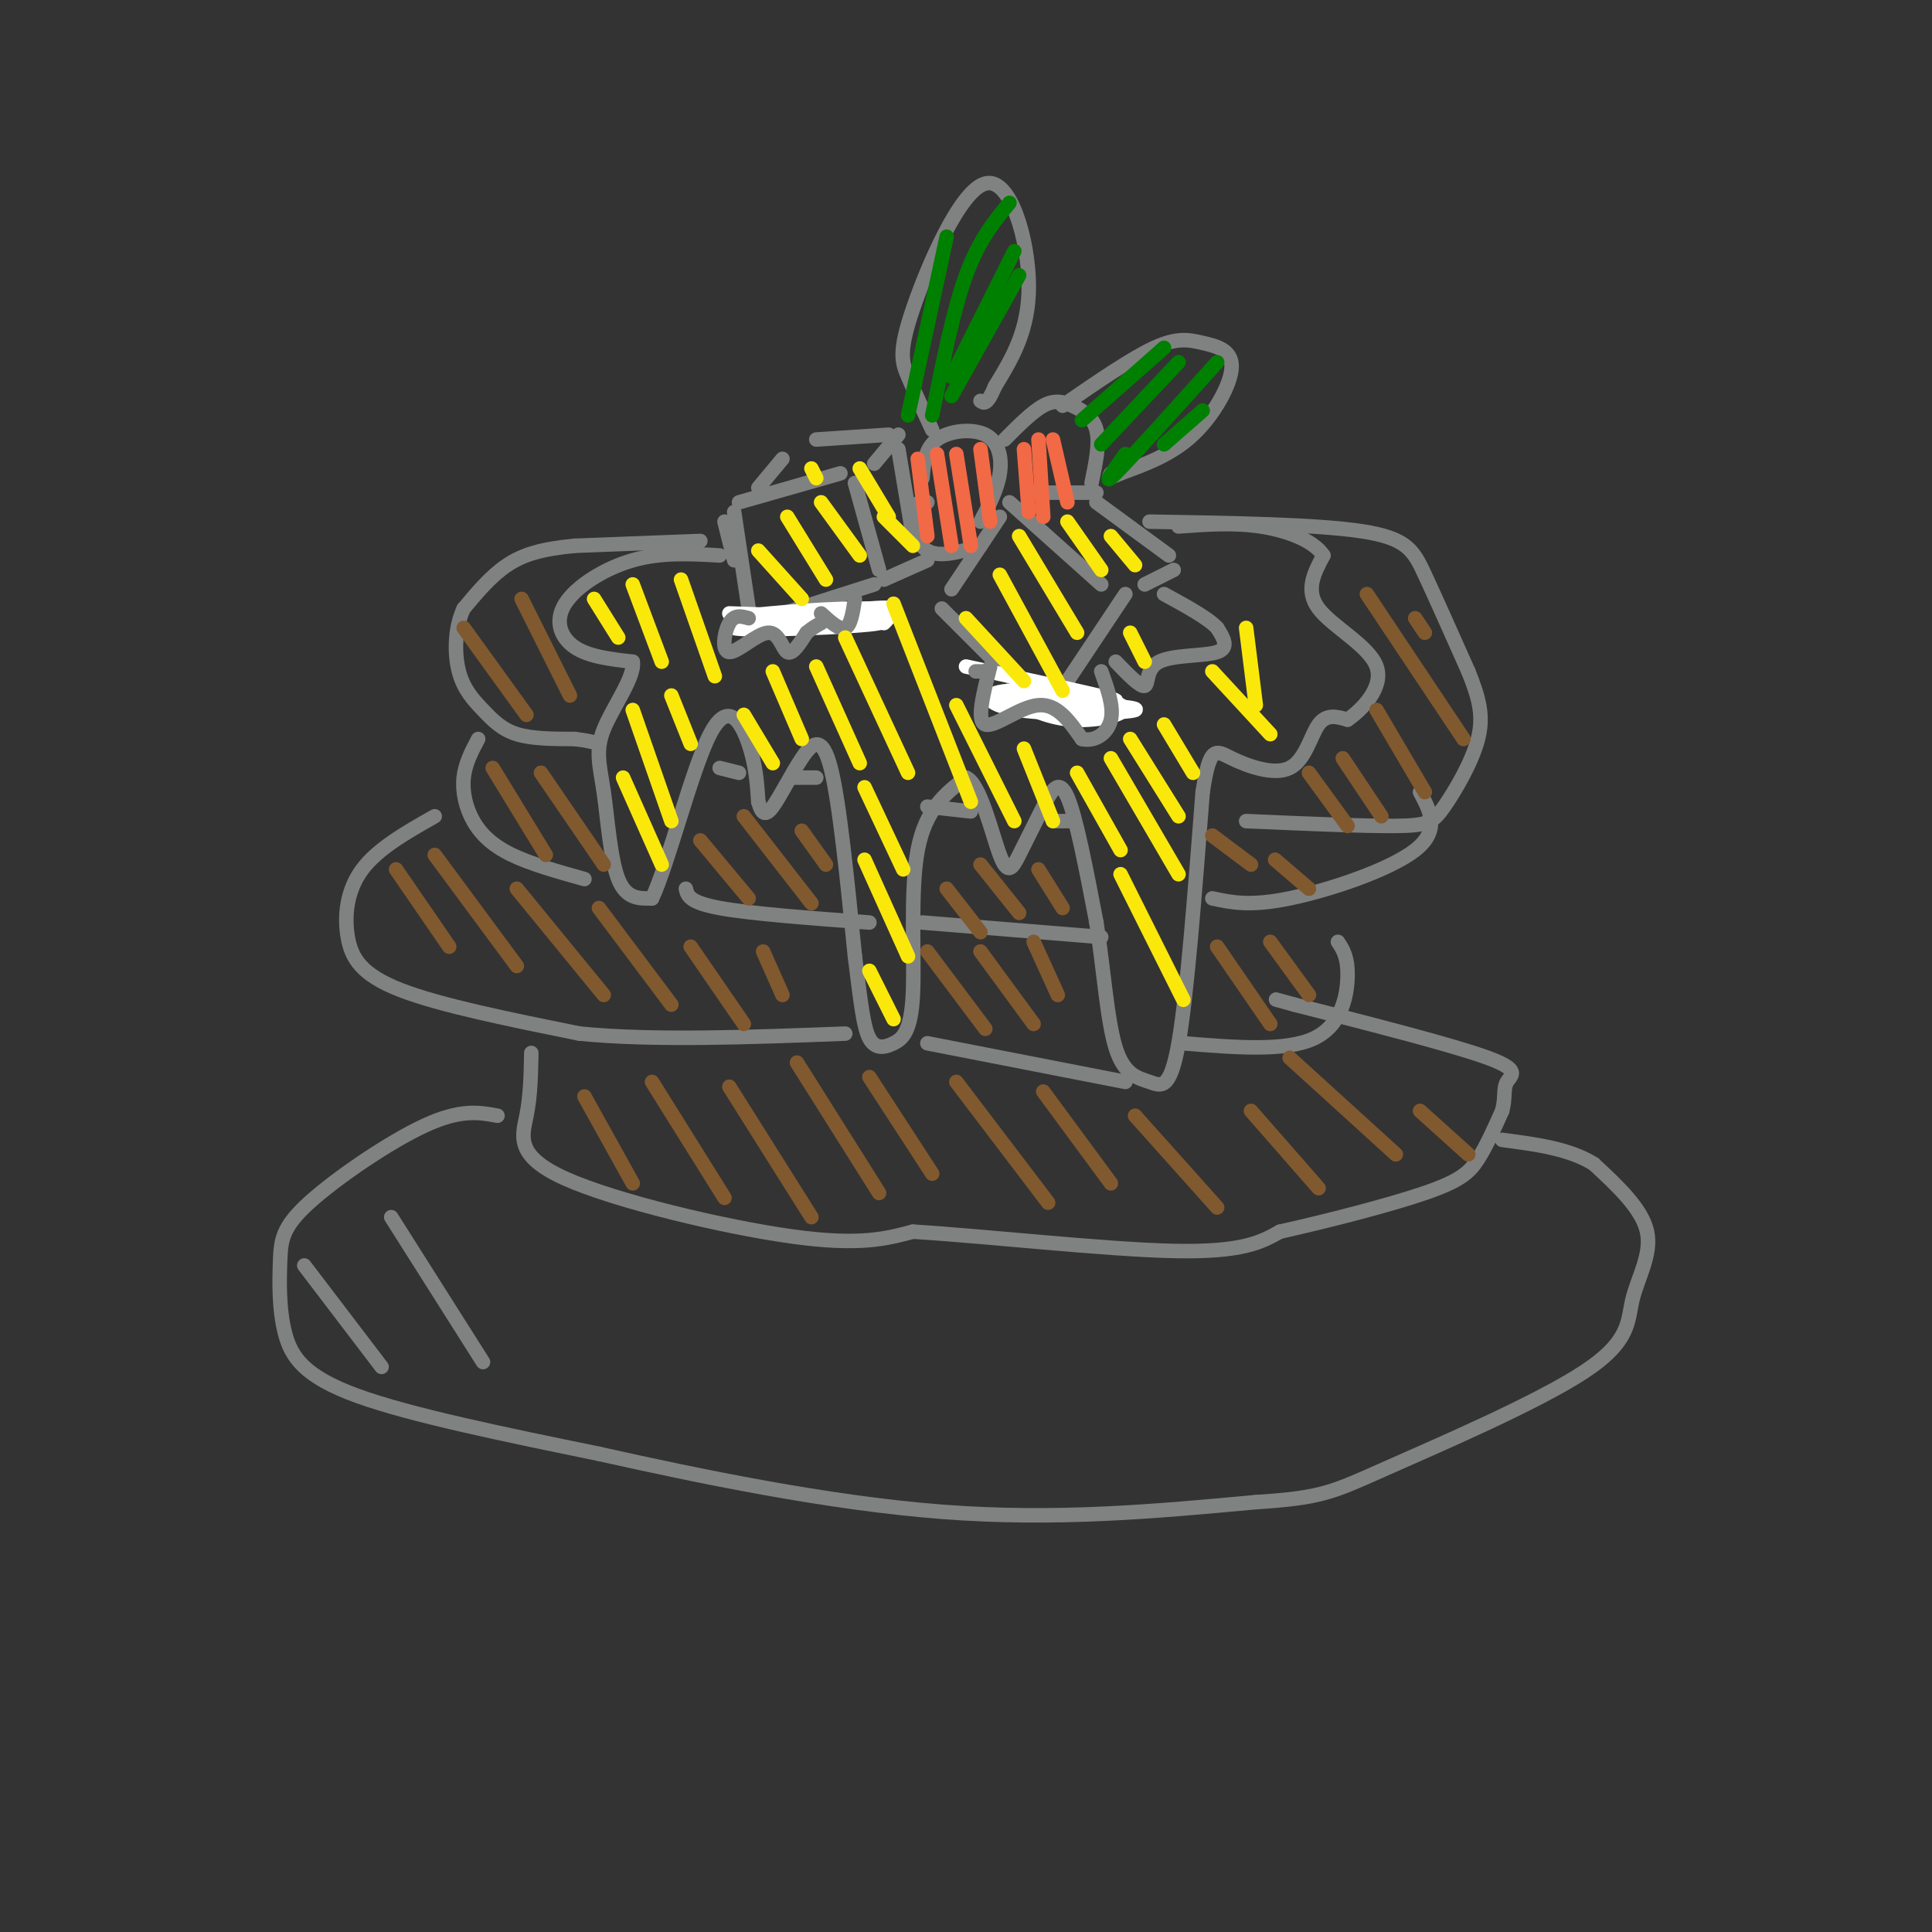 <svg viewBox='0 0 400 400' version='1.1' xmlns='http://www.w3.org/2000/svg' xmlns:xlink='http://www.w3.org/1999/xlink'><rect x="0" y="0" width="400" height="400" fill="#333333" stroke="none"/><g fill='none' stroke='rgb(128,130,130)' stroke-width='3' stroke-linecap='round' stroke-linejoin='round'><path d='M150,108c0.000,0.000 2.000,8.000 2,8'/><path d='M152,106c0.000,0.000 3.000,20.000 3,20'/><path d='M153,104c0.000,0.000 21.000,-6.000 21,-6'/><path d='M177,100c0.000,0.000 5.000,18.000 5,18'/><path d='M159,128c0.000,0.000 22.000,-7.000 22,-7'/><path d='M157,101c0.000,0.000 5.000,-6.000 5,-6'/><path d='M169,91c0.000,0.000 15.000,-1.000 15,-1'/><path d='M186,90c0.000,0.000 -5.000,6.000 -5,6'/><path d='M186,93c0.000,0.000 3.000,18.000 3,18'/><path d='M183,120c0.000,0.000 9.000,-4.000 9,-4'/><path d='M209,104c0.000,0.000 19.000,17.000 19,17'/><path d='M207,107c0.000,0.000 -10.000,15.000 -10,15'/><path d='M195,126c0.000,0.000 19.000,19.000 19,19'/><path d='M217,147c0.000,0.000 16.000,-24.000 16,-24'/><path d='M214,102c0.000,0.000 13.000,0.000 13,0'/><path d='M227,104c0.000,0.000 15.000,11.000 15,11'/><path d='M237,121c0.000,0.000 6.000,-3.000 6,-3'/></g>
<g fill='none' stroke='rgb(255,255,255)' stroke-width='3' stroke-linecap='round' stroke-linejoin='round'><path d='M200,138c15.284,3.303 30.568,6.606 31,7c0.432,0.394 -13.987,-2.121 -21,-2c-7.013,0.121 -6.619,2.879 1,4c7.619,1.121 22.463,0.606 24,0c1.537,-0.606 -10.231,-1.303 -22,-2'/><path d='M213,145c-4.561,-0.585 -4.962,-1.049 -3,0c1.962,1.049 6.289,3.611 12,4c5.711,0.389 12.807,-1.395 10,-3c-2.807,-1.605 -15.516,-3.030 -21,-3c-5.484,0.030 -3.742,1.515 -2,3'/><path d='M151,127c17.339,0.601 34.679,1.202 31,2c-3.679,0.798 -28.375,1.792 -30,1c-1.625,-0.792 19.821,-3.369 28,-4c8.179,-0.631 3.089,0.685 -2,2'/><path d='M178,128c-7.393,0.464 -24.875,0.625 -25,0c-0.125,-0.625 17.107,-2.036 25,-2c7.893,0.036 6.446,1.518 5,3'/></g>
<g fill='none' stroke='rgb(128,130,130)' stroke-width='3' stroke-linecap='round' stroke-linejoin='round'><path d='M155,128c-1.474,-0.416 -2.947,-0.833 -4,1c-1.053,1.833 -1.684,5.914 0,6c1.684,0.086 5.684,-3.823 8,-4c2.316,-0.177 2.947,3.378 4,4c1.053,0.622 2.526,-1.689 4,-4'/><path d='M167,131c1.167,-1.000 2.083,-1.500 3,-2'/><path d='M202,139c0.000,0.000 2.000,0.000 2,0'/><path d='M205,138c-1.444,5.667 -2.889,11.333 -1,12c1.889,0.667 7.111,-3.667 11,-4c3.889,-0.333 6.444,3.333 9,7'/><path d='M224,153c2.822,0.644 5.378,-1.244 6,-4c0.622,-2.756 -0.689,-6.378 -2,-10'/><path d='M231,137c2.554,2.649 5.107,5.298 6,5c0.893,-0.298 0.125,-3.542 3,-5c2.875,-1.458 9.393,-1.131 12,-2c2.607,-0.869 1.304,-2.935 0,-5'/><path d='M252,130c-1.833,-2.000 -6.417,-4.500 -11,-7'/><path d='M170,127c1.917,1.750 3.833,3.500 5,3c1.167,-0.500 1.583,-3.250 2,-6'/><path d='M191,99c0.250,-3.089 0.500,-6.179 3,-8c2.500,-1.821 7.250,-2.375 10,-1c2.750,1.375 3.500,4.679 3,8c-0.500,3.321 -2.250,6.661 -4,10'/><path d='M193,89c-1.855,-3.986 -3.710,-7.971 -5,-11c-1.290,-3.029 -2.016,-5.100 1,-14c3.016,-8.900 9.774,-24.627 15,-26c5.226,-1.373 8.922,11.608 9,21c0.078,9.392 -3.461,15.196 -7,21'/><path d='M206,80c-1.667,4.000 -2.333,3.500 -3,3'/><path d='M208,91c2.857,-2.875 5.714,-5.750 8,-7c2.286,-1.250 4.000,-0.875 6,0c2.000,0.875 4.286,2.250 5,5c0.714,2.750 -0.143,6.875 -1,11'/><path d='M192,104c-1.356,-0.067 -2.711,-0.133 -3,2c-0.289,2.133 0.489,6.467 3,8c2.511,1.533 6.756,0.267 11,-1'/><path d='M220,84c7.120,-4.906 14.239,-9.812 19,-12c4.761,-2.188 7.163,-1.659 10,-1c2.837,0.659 6.110,1.447 6,5c-0.110,3.553 -3.603,9.872 -8,14c-4.397,4.128 -9.699,6.064 -15,8'/><path d='M232,98c-2.833,1.333 -2.417,0.667 -2,0'/><path d='M145,112c0.000,0.000 -26.000,1.000 -26,1'/><path d='M119,113c-6.756,0.644 -10.644,1.756 -14,4c-3.356,2.244 -6.178,5.622 -9,9'/><path d='M96,126c-1.848,3.928 -1.970,9.249 -1,13c0.970,3.751 3.030,5.933 5,8c1.970,2.067 3.848,4.019 7,5c3.152,0.981 7.576,0.990 12,1'/><path d='M119,153c2.833,0.333 3.917,0.667 5,1'/><path d='M149,115c-6.036,-0.345 -12.071,-0.690 -18,1c-5.929,1.690 -11.750,5.417 -14,9c-2.250,3.583 -0.929,7.024 2,9c2.929,1.976 7.464,2.488 12,3'/><path d='M131,137c0.523,3.121 -4.169,9.424 -6,14c-1.831,4.576 -0.801,7.424 0,13c0.801,5.576 1.372,13.879 3,18c1.628,4.121 4.314,4.061 7,4'/><path d='M135,186c3.345,-7.048 8.208,-26.667 12,-34c3.792,-7.333 6.512,-2.381 8,2c1.488,4.381 1.744,8.190 2,12'/><path d='M157,166c0.705,2.596 1.467,3.088 3,1c1.533,-2.088 3.836,-6.754 6,-10c2.164,-3.246 4.190,-5.070 6,2c1.810,7.070 3.405,23.035 5,39'/><path d='M177,198c1.219,9.776 1.766,14.716 3,17c1.234,2.284 3.156,1.911 5,1c1.844,-0.911 3.612,-2.361 4,-10c0.388,-7.639 -0.603,-21.468 1,-30c1.603,-8.532 5.802,-11.766 10,-15'/><path d='M200,161c2.955,1.172 5.341,11.601 7,16c1.659,4.399 2.589,2.767 4,0c1.411,-2.767 3.303,-6.668 5,-10c1.697,-3.332 3.199,-6.095 5,-2c1.801,4.095 3.900,15.047 6,26'/><path d='M227,191c1.490,9.525 2.214,20.337 4,26c1.786,5.663 4.635,6.179 7,7c2.365,0.821 4.247,1.949 6,-8c1.753,-9.949 3.376,-30.974 5,-52'/><path d='M249,164c1.482,-9.892 2.686,-8.620 6,-7c3.314,1.620 8.738,3.590 12,2c3.262,-1.590 4.360,-6.740 6,-9c1.640,-2.260 3.820,-1.630 6,-1'/><path d='M279,149c3.012,-2.060 7.542,-6.708 6,-11c-1.542,-4.292 -9.155,-8.226 -12,-12c-2.845,-3.774 -0.923,-7.387 1,-11'/><path d='M274,115c-1.978,-3.044 -7.422,-5.156 -13,-6c-5.578,-0.844 -11.289,-0.422 -17,0'/><path d='M238,108c17.333,0.289 34.667,0.578 44,2c9.333,1.422 10.667,3.978 13,9c2.333,5.022 5.667,12.511 9,20'/><path d='M304,139c2.209,5.483 3.231,9.191 2,14c-1.231,4.809 -4.716,10.718 -7,14c-2.284,3.282 -3.367,3.938 -10,4c-6.633,0.062 -18.817,-0.469 -31,-1'/><path d='M149,159c0.000,0.000 4.000,1.000 4,1'/><path d='M164,161c0.000,0.000 5.000,0.000 5,0'/><path d='M192,167c0.000,0.000 9.000,1.000 9,1'/><path d='M218,170c0.000,0.000 4.000,0.000 4,0'/><path d='M99,153c-1.345,2.542 -2.690,5.083 -3,8c-0.310,2.917 0.417,6.208 2,9c1.583,2.792 4.024,5.083 8,7c3.976,1.917 9.488,3.458 15,5'/><path d='M142,184c0.333,1.417 0.667,2.833 7,4c6.333,1.167 18.667,2.083 31,3'/><path d='M191,191c0.000,0.000 37.000,3.000 37,3'/><path d='M251,186c3.889,0.844 7.778,1.689 16,0c8.222,-1.689 20.778,-5.911 26,-10c5.222,-4.089 3.111,-8.044 1,-12'/><path d='M90,169c-5.893,3.339 -11.786,6.679 -15,11c-3.214,4.321 -3.750,9.625 -3,14c0.750,4.375 2.786,7.821 11,11c8.214,3.179 22.607,6.089 37,9'/><path d='M120,214c15.333,1.500 35.167,0.750 55,0'/><path d='M192,216c0.000,0.000 41.000,8.000 41,8'/><path d='M245,216c10.578,0.867 21.156,1.733 27,-1c5.844,-2.733 6.956,-9.067 7,-13c0.044,-3.933 -0.978,-5.467 -2,-7'/><path d='M110,218c-0.077,4.387 -0.155,8.774 -1,13c-0.845,4.226 -2.458,8.292 8,13c10.458,4.708 32.988,10.060 47,12c14.012,1.940 19.506,0.470 25,-1'/><path d='M189,255c14.911,0.911 39.689,3.689 54,4c14.311,0.311 18.156,-1.844 22,-4'/><path d='M265,255c9.595,-2.131 22.583,-5.458 30,-8c7.417,-2.542 9.262,-4.298 11,-7c1.738,-2.702 3.369,-6.351 5,-10'/><path d='M311,230c0.762,-2.738 0.167,-4.583 1,-6c0.833,-1.417 3.095,-2.405 -4,-5c-7.095,-2.595 -23.548,-6.798 -40,-11'/><path d='M268,208c-6.667,-1.833 -3.333,-0.917 0,0'/><path d='M103,231c-3.801,-0.702 -7.603,-1.403 -15,2c-7.397,3.403 -18.391,10.912 -24,16c-5.609,5.088 -5.833,7.756 -6,12c-0.167,4.244 -0.276,10.066 1,15c1.276,4.934 3.936,8.981 15,13c11.064,4.019 30.532,8.009 50,12'/><path d='M124,301c20.667,4.622 47.333,10.178 71,12c23.667,1.822 44.333,-0.089 65,-2'/><path d='M260,311c13.823,-0.877 15.881,-2.069 27,-7c11.119,-4.931 31.300,-13.600 41,-20c9.700,-6.400 8.919,-10.531 10,-15c1.081,-4.469 4.023,-9.277 3,-14c-1.023,-4.723 -6.012,-9.362 -11,-14'/><path d='M330,241c-5.000,-3.167 -12.000,-4.083 -19,-5'/></g>
<g fill='none' stroke='rgb(242,105,70)' stroke-width='3' stroke-linecap='round' stroke-linejoin='round'><path d='M190,95c0.000,0.000 2.000,16.000 2,16'/><path d='M194,94c0.000,0.000 3.000,19.000 3,19'/><path d='M198,94c0.000,0.000 3.000,19.000 3,19'/><path d='M203,93c0.000,0.000 2.000,15.000 2,15'/><path d='M212,93c0.000,0.000 1.000,13.000 1,13'/><path d='M215,91c0.000,0.000 1.000,16.000 1,16'/><path d='M218,91c0.000,0.000 3.000,13.000 3,13'/></g>
<g fill='none' stroke='rgb(250,232,11)' stroke-width='3' stroke-linecap='round' stroke-linejoin='round'><path d='M123,124c0.000,0.000 5.000,8.000 5,8'/><path d='M131,121c0.000,0.000 6.000,16.000 6,16'/><path d='M139,144c0.000,0.000 4.000,10.000 4,10'/><path d='M131,147c0.000,0.000 8.000,23.000 8,23'/><path d='M129,161c0.000,0.000 8.000,18.000 8,18'/><path d='M141,120c0.000,0.000 7.000,20.000 7,20'/><path d='M154,148c0.000,0.000 6.000,10.000 6,10'/><path d='M160,139c0.000,0.000 6.000,14.000 6,14'/><path d='M169,138c0.000,0.000 9.000,20.000 9,20'/><path d='M179,163c0.000,0.000 8.000,17.000 8,17'/><path d='M179,178c0.000,0.000 9.000,20.000 9,20'/><path d='M180,201c0.000,0.000 5.000,10.000 5,10'/><path d='M175,132c0.000,0.000 13.000,28.000 13,28'/><path d='M185,125c0.000,0.000 16.000,41.000 16,41'/><path d='M198,146c0.000,0.000 12.000,24.000 12,24'/><path d='M212,155c0.000,0.000 6.000,15.000 6,15'/><path d='M223,160c0.000,0.000 9.000,16.000 9,16'/><path d='M232,181c0.000,0.000 13.000,26.000 13,26'/><path d='M230,157c0.000,0.000 14.000,24.000 14,24'/><path d='M234,153c0.000,0.000 10.000,16.000 10,16'/><path d='M241,150c0.000,0.000 6.000,10.000 6,10'/><path d='M251,139c0.000,0.000 12.000,13.000 12,13'/><path d='M258,130c0.000,0.000 2.000,16.000 2,16'/><path d='M157,114c0.000,0.000 9.000,10.000 9,10'/><path d='M163,107c0.000,0.000 8.000,13.000 8,13'/><path d='M170,104c0.000,0.000 8.000,11.000 8,11'/><path d='M168,97c0.000,0.000 1.000,2.000 1,2'/><path d='M178,97c0.000,0.000 6.000,10.000 6,10'/><path d='M183,107c0.000,0.000 6.000,6.000 6,6'/><path d='M200,128c0.000,0.000 12.000,13.000 12,13'/><path d='M207,119c0.000,0.000 13.000,24.000 13,24'/><path d='M211,111c0.000,0.000 12.000,20.000 12,20'/><path d='M221,108c0.000,0.000 7.000,10.000 7,10'/><path d='M230,111c0.000,0.000 5.000,6.000 5,6'/><path d='M234,131c0.000,0.000 3.000,6.000 3,6'/></g>
<g fill='none' stroke='rgb(0,128,0)' stroke-width='3' stroke-linecap='round' stroke-linejoin='round'><path d='M193,86c2.167,-10.833 4.333,-21.667 7,-29c2.667,-7.333 5.833,-11.167 9,-15'/><path d='M196,49c0.000,0.000 -8.000,37.000 -8,37'/><path d='M210,52c0.000,0.000 -13.000,26.000 -13,26'/><path d='M211,57c0.000,0.000 -14.000,25.000 -14,25'/><path d='M224,87c0.000,0.000 17.000,-15.000 17,-15'/><path d='M228,92c0.000,0.000 16.000,-17.000 16,-17'/><path d='M233,94c-2.583,3.583 -5.167,7.167 -2,4c3.167,-3.167 12.083,-13.083 21,-23'/><path d='M241,92c0.000,0.000 8.000,-7.000 8,-7'/></g>
<g fill='none' stroke='rgb(129,89,47)' stroke-width='3' stroke-linecap='round' stroke-linejoin='round'><path d='M82,180c0.000,0.000 11.000,16.000 11,16'/><path d='M90,177c0.000,0.000 17.000,23.000 17,23'/><path d='M107,184c0.000,0.000 18.000,22.000 18,22'/><path d='M124,188c0.000,0.000 15.000,20.000 15,20'/><path d='M143,196c0.000,0.000 11.000,16.000 11,16'/><path d='M158,197c0.000,0.000 4.000,9.000 4,9'/><path d='M102,159c0.000,0.000 11.000,18.000 11,18'/><path d='M112,160c0.000,0.000 13.000,19.000 13,19'/><path d='M145,174c0.000,0.000 10.000,12.000 10,12'/><path d='M154,169c0.000,0.000 14.000,18.000 14,18'/><path d='M166,172c0.000,0.000 5.000,7.000 5,7'/><path d='M96,130c0.000,0.000 13.000,18.000 13,18'/><path d='M108,124c0.000,0.000 10.000,20.000 10,20'/><path d='M121,227c0.000,0.000 10.000,18.000 10,18'/><path d='M135,224c0.000,0.000 15.000,24.000 15,24'/><path d='M151,225c0.000,0.000 17.000,27.000 17,27'/><path d='M165,220c0.000,0.000 17.000,27.000 17,27'/><path d='M180,223c0.000,0.000 13.000,20.000 13,20'/><path d='M198,224c0.000,0.000 19.000,25.000 19,25'/><path d='M216,226c0.000,0.000 14.000,19.000 14,19'/><path d='M235,231c0.000,0.000 17.000,19.000 17,19'/><path d='M259,230c0.000,0.000 14.000,16.000 14,16'/><path d='M267,219c0.000,0.000 22.000,20.000 22,20'/><path d='M294,230c0.000,0.000 10.000,9.000 10,9'/><path d='M192,197c0.000,0.000 12.000,16.000 12,16'/><path d='M203,197c0.000,0.000 11.000,15.000 11,15'/><path d='M214,195c0.000,0.000 5.000,11.000 5,11'/><path d='M196,184c0.000,0.000 7.000,9.000 7,9'/><path d='M203,179c0.000,0.000 8.000,10.000 8,10'/><path d='M215,180c0.000,0.000 5.000,8.000 5,8'/><path d='M252,196c0.000,0.000 11.000,16.000 11,16'/><path d='M263,195c0.000,0.000 8.000,11.000 8,11'/><path d='M251,173c0.000,0.000 8.000,6.000 8,6'/><path d='M264,178c0.000,0.000 7.000,6.000 7,6'/><path d='M271,160c0.000,0.000 8.000,11.000 8,11'/><path d='M278,157c0.000,0.000 8.000,12.000 8,12'/><path d='M285,147c0.000,0.000 10.000,17.000 10,17'/><path d='M283,123c0.000,0.000 20.000,30.000 20,30'/><path d='M293,128c0.000,0.000 2.000,3.000 2,3'/></g>
<g fill='none' stroke='rgb(128,130,130)' stroke-width='3' stroke-linecap='round' stroke-linejoin='round'><path d='M63,262c0.000,0.000 16.000,21.000 16,21'/><path d='M81,252c0.000,0.000 19.000,30.000 19,30'/></g>
</svg>